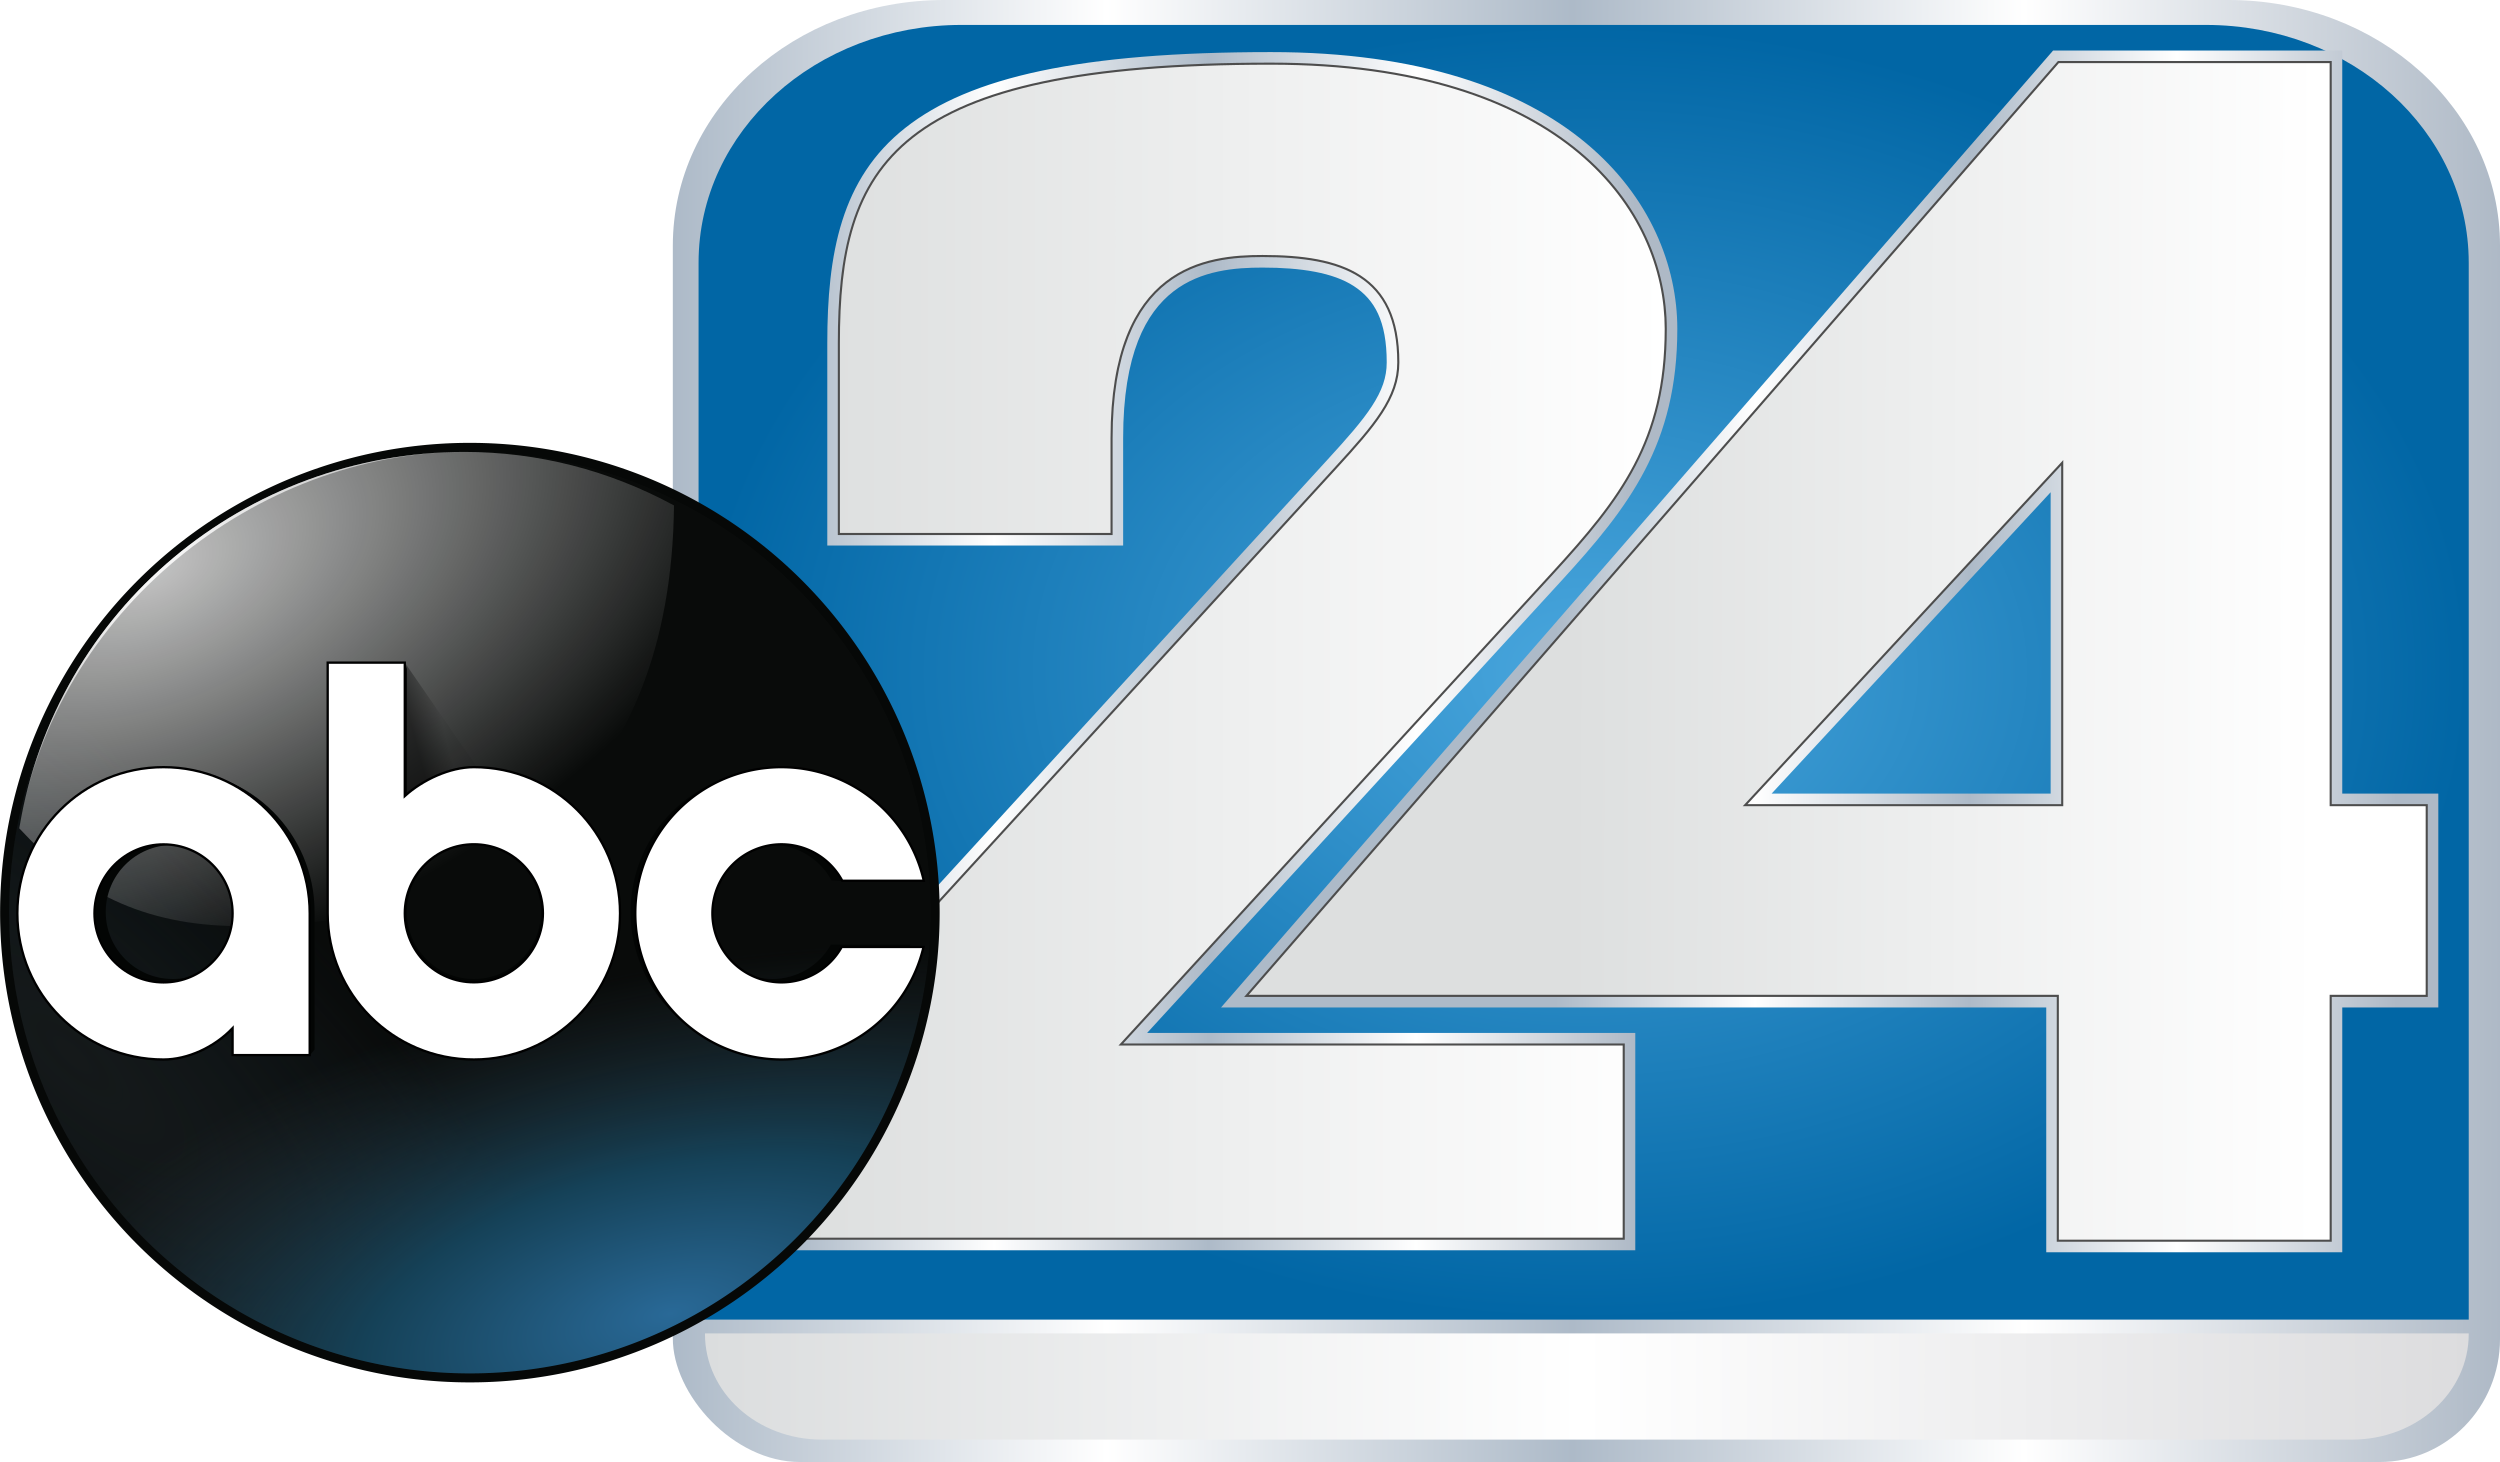 <?xml version="1.0" encoding="UTF-8" standalone="no"?>
<!-- Created with Inkscape (http://www.inkscape.org/) -->

<svg
   width="297.014mm"
   height="173.697mm"
   viewBox="0 0 297.014 173.697"
   version="1.1"
   id="svg62648"
   inkscape:version="1.1 (c68e22c387, 2021-05-23)"
   sodipodi:docname="KBVO_1.svg"
   xmlns:inkscape="http://www.inkscape.org/namespaces/inkscape"
   xmlns:sodipodi="http://sodipodi.sourceforge.net/DTD/sodipodi-0.dtd"
   xmlns:xlink="http://www.w3.org/1999/xlink"
   xmlns="http://www.w3.org/2000/svg"
   xmlns:svg="http://www.w3.org/2000/svg">
  <sodipodi:namedview
     id="namedview62650"
     pagecolor="#505050"
     bordercolor="#eeeeee"
     borderopacity="1"
     inkscape:pageshadow="0"
     inkscape:pageopacity="0"
     inkscape:pagecheckerboard="0"
     inkscape:document-units="mm"
     showgrid="false"
     inkscape:zoom="0.35355339"
     inkscape:cx="1469.3679"
     inkscape:cy="431.33514"
     inkscape:window-width="1600"
     inkscape:window-height="847"
     inkscape:window-x="-8"
     inkscape:window-y="-8"
     inkscape:window-maximized="1"
     inkscape:current-layer="svg62648"
     inkscape:snap-bbox="true"
     inkscape:bbox-paths="true"
     inkscape:snap-bbox-edge-midpoints="true"
     inkscape:bbox-nodes="true"
     inkscape:snap-bbox-midpoints="true"
     inkscape:snap-intersection-paths="true"
     inkscape:object-paths="true"
     inkscape:snap-smooth-nodes="true"
     inkscape:snap-midpoints="false"
     inkscape:object-nodes="true" />
  <defs
     id="defs62645">
    <linearGradient
       inkscape:collect="always"
       id="linearGradient95667">
      <stop
         style="stop-color:#4aa7de;stop-opacity:1"
         offset="0"
         id="stop95663" />
      <stop
         style="stop-color:#0166a5;stop-opacity:1"
         offset="1"
         id="stop95665" />
    </linearGradient>
    <linearGradient
       inkscape:collect="always"
       id="linearGradient78203">
      <stop
         style="stop-color:#adbac8;stop-opacity:1;"
         offset="0"
         id="stop78199" />
      <stop
         style="stop-color:white;stop-opacity:1"
         offset="0.237"
         id="stop80959" />
      <stop
         style="stop-color:#adbac8;stop-opacity:1"
         offset="0.492"
         id="stop81159" />
      <stop
         style="stop-color:white;stop-opacity:1"
         offset="0.739"
         id="stop81161" />
      <stop
         style="stop-color:#aeb9c6;stop-opacity:1"
         offset="1"
         id="stop78201" />
    </linearGradient>
    <linearGradient
       inkscape:collect="always"
       id="linearGradient74299">
      <stop
         style="stop-color:#dddfdf;stop-opacity:1;"
         offset="0"
         id="stop74295" />
      <stop
         style="stop-color:white;stop-opacity:1"
         offset="1"
         id="stop74297" />
    </linearGradient>
    <linearGradient
       id="linearGradient8762"
       inkscape:collect="always">
      <stop
         id="stop8758"
         offset="0"
         style="stop-color:#ffffff;stop-opacity:0.883" />
      <stop
         id="stop8760"
         offset="1"
         style="stop-color:#ffffff;stop-opacity:0" />
    </linearGradient>
    <linearGradient
       id="linearGradient8876"
       inkscape:collect="always">
      <stop
         id="stop8872"
         offset="0"
         style="stop-color:#000000;stop-opacity:0.485" />
      <stop
         id="stop8874"
         offset="1"
         style="stop-color:#000000;stop-opacity:0.051" />
    </linearGradient>
    <linearGradient
       inkscape:collect="always"
       id="linearGradient931">
      <stop
         style="stop-color:#dbddde;stop-opacity:1"
         offset="0"
         id="stop927" />
      <stop
         style="stop-color:white;stop-opacity:1"
         offset="0.497"
         id="stop113739" />
      <stop
         style="stop-color:#dcdcde;stop-opacity:1"
         offset="1"
         id="stop929" />
    </linearGradient>
    <radialGradient
       inkscape:collect="always"
       xlink:href="#linearGradient95667"
       id="radialGradient95669"
       cx="422.221"
       cy="6.484"
       fx="422.221"
       fy="6.484"
       r="95.091"
       gradientTransform="matrix(1.106,0,0,0.809,-278.748,74.627)"
       gradientUnits="userSpaceOnUse" />
    <linearGradient
       inkscape:collect="always"
       xlink:href="#linearGradient931"
       id="linearGradient102972"
       x1="327.818"
       y1="85.026"
       x2="517.312"
       y2="85.098"
       gradientUnits="userSpaceOnUse"
       gradientTransform="matrix(1.106,0,0,1,-278.748,73.387)" />
    <linearGradient
       inkscape:collect="always"
       xlink:href="#linearGradient78203"
       id="linearGradient119797"
       x1="324.363"
       y1="100.31"
       x2="520.672"
       y2="100.31"
       gradientUnits="userSpaceOnUse"
       gradientTransform="matrix(1.106,0,0,1,-278.748,73.387)" />
    <radialGradient
       inkscape:collect="always"
       xlink:href="#linearGradient8842-3"
       id="radialGradient8844-7"
       cx="40.625"
       cy="214.681"
       fx="40.625"
       fy="214.681"
       r="77.466"
       gradientUnits="userSpaceOnUse"
       gradientTransform="matrix(2.013,1.922,-0.642,0.673,104.87,-80.606)" />
    <linearGradient
       inkscape:collect="always"
       id="linearGradient8842-3">
      <stop
         style="stop-color:#141819;stop-opacity:1"
         offset="0"
         id="stop8838-0" />
      <stop
         style="stop-color:#162127;stop-opacity:0.026"
         offset="1"
         id="stop8840-7" />
    </linearGradient>
    <radialGradient
       r="77.466"
       fy="253.643"
       fx="144.146"
       cy="253.643"
       cx="144.146"
       gradientTransform="matrix(2.6,-0.571,0.265,1.208,-225.772,-9.703)"
       gradientUnits="userSpaceOnUse"
       id="radialGradient157-4"
       xlink:href="#linearGradient2087"
       inkscape:collect="always" />
    <linearGradient
       id="linearGradient2087"
       inkscape:collect="always">
      <stop
         id="stop2081"
         offset="0"
         style="stop-color:#296997;stop-opacity:1" />
      <stop
         style="stop-color:#154157;stop-opacity:1"
         offset="0.431"
         id="stop2083" />
      <stop
         id="stop2085"
         offset="1"
         style="stop-color:#272e32;stop-opacity:0.046" />
    </linearGradient>
    <radialGradient
       inkscape:collect="always"
       xlink:href="#linearGradient8807"
       id="radialGradient8924-7"
       gradientUnits="userSpaceOnUse"
       gradientTransform="matrix(0.847,-0.348,0.205,0.497,-196.679,-135.598)"
       cx="210.413"
       cy="431.106"
       fx="210.413"
       fy="431.106"
       r="208.012" />
    <linearGradient
       id="linearGradient8807"
       inkscape:collect="always">
      <stop
         id="stop8803"
         offset="0"
         style="stop-color:#ffffff;stop-opacity:0.76" />
      <stop
         id="stop8805"
         offset="1"
         style="stop-color:#ffffff;stop-opacity:0" />
    </linearGradient>
    <radialGradient
       inkscape:collect="always"
       xlink:href="#linearGradient8762"
       id="radialGradient9012-4"
       gradientUnits="userSpaceOnUse"
       gradientTransform="matrix(0.83,-0.328,0.213,0.54,-196.985,-158.132)"
       cx="210.413"
       cy="431.106"
       fx="210.413"
       fy="431.106"
       r="208.012" />
    <linearGradient
       inkscape:collect="always"
       xlink:href="#linearGradient8876"
       id="linearGradient8878-7"
       x1="97.899"
       y1="160.205"
       x2="102.81"
       y2="158.931"
       gradientUnits="userSpaceOnUse" />
    <filter
       inkscape:collect="always"
       style="color-interpolation-filters:sRGB"
       id="filter8920"
       x="-0.067"
       width="1.134"
       y="-0.056"
       height="1.113">
      <feGaussianBlur
         inkscape:collect="always"
         stdDeviation="0.637"
         id="feGaussianBlur8922" />
    </filter>
    <linearGradient
       inkscape:collect="always"
       xlink:href="#linearGradient74299"
       id="linearGradient10469"
       x1="95.578"
       y1="149.603"
       x2="197.412"
       y2="149.603"
       gradientUnits="userSpaceOnUse"
       gradientTransform="matrix(1,0,0,1,0.352,-2.571)" />
    <linearGradient
       inkscape:collect="always"
       xlink:href="#linearGradient74299"
       id="linearGradient11069"
       x1="185.985"
       y1="149.603"
       x2="274.629"
       y2="149.843"
       gradientUnits="userSpaceOnUse"
       gradientTransform="matrix(1,0,0,1,0.352,-2.571)" />
    <linearGradient
       inkscape:collect="always"
       xlink:href="#linearGradient78203"
       id="linearGradient13034"
       x1="14.5"
       y1="148.539"
       x2="114.348"
       y2="148.539"
       gradientUnits="userSpaceOnUse"
       gradientTransform="translate(79.935)" />
    <linearGradient
       inkscape:collect="always"
       xlink:href="#linearGradient78203"
       id="linearGradient13743"
       x1="104.91"
       y1="148.779"
       x2="204.758"
       y2="148.779"
       gradientUnits="userSpaceOnUse"
       gradientTransform="translate(79.935)" />
  </defs>
  <path
     id="path67428"
     style="fill:url(#linearGradient119797);fill-opacity:1;stroke:none;stroke-width:7.054;stroke-linejoin:miter;stroke-miterlimit:4;stroke-dasharray:none;stroke-opacity:0.985"
     d="M 112.185,0 C 94.318,0 79.935,13.023 79.935,29.2 v 4.312 c 0,0 0.002,125.099 0,125.454 -0.034,6.697 7.175,14.73 15.11,14.73 h 17.81 152.026 17.81 c 7.936,0 14.324,-6.533 14.324,-14.647 V 158.967 33.512 29.2 C 297.014,13.023 282.63,0 264.763,0 Z"
     sodipodi:nodetypes="sscssccssccsss" />
  <path
     style="fill:url(#radialGradient95669);fill-opacity:1;stroke:none;stroke-width:6.45;stroke-linejoin:miter;stroke-miterlimit:4;stroke-dasharray:none;stroke-opacity:0.985"
     d="m 114.238,2.961 c -17.309,0 -31.244,12.601 -31.244,28.255 V 35.388 156.78 H 293.299 V 35.388 31.216 c 0,-15.653 -13.935,-28.255 -31.244,-28.255 z"
     id="path958"
     inkscape:connector-curvature="0" />
  <path
     style="fill:url(#linearGradient102972);fill-opacity:1;stroke:none;stroke-width:6.426;stroke-linejoin:miter;stroke-miterlimit:4;stroke-dasharray:none;stroke-opacity:0.985"
     d="M 293.299,158.413 H 83.755 v 0.071 c 0,6.952 6.189,12.549 13.877,12.549 h 17.254 147.281 17.254 c 7.688,0 13.877,-5.597 13.877,-12.549 z"
     id="path960"
     inkscape:connector-curvature="0" />
  <path
     style="color:#000000;fill:url(#linearGradient13034);fill-opacity:1;stroke:none;stroke-miterlimit:3.3;-inkscape-stroke:none"
     d="m 150.991,6.188 c -22.66,0 -35.779,2.97 -43.426,8.994 -7.647,6.024 -9.279,14.953 -9.279,25.598 v 24.035 h 35.15 v -1.5 -11.268 c 0,-10.026 2.714,-14.892 5.975,-17.422 3.26,-2.53 7.372,-2.834 10.58,-2.834 4.609,0 8.399,0.6 10.857,2.203 2.458,1.603 3.902,4.141 3.902,9.066 0,1.799 -0.571,3.363 -1.756,5.191 -1.185,1.829 -2.993,3.862 -5.268,6.348 L 94.435,123.777 v 24.762 H 194.282 V 122.719 H 136.282 l 49.189,-53.684 c 8.137,-8.881 13.803,-16.28 13.803,-29.969 0,-7.405 -3.189,-15.699 -10.859,-22.076 C 180.745,10.613 168.673,6.188 150.991,6.188 Z m 0,3 c 17.182,0 28.501,4.286 35.506,10.109 7.005,5.824 9.777,13.219 9.777,19.77 0,12.89 -4.955,19.146 -13.014,27.941 l -53.793,58.711 h 61.814 v 19.82 H 97.435 v -20.596 L 159.942,56.625 c 2.286,-2.499 4.187,-4.608 5.57,-6.742 1.383,-2.134 2.238,-4.354 2.238,-6.822 0,-5.573 -1.954,-9.421 -5.262,-11.578 -3.307,-2.157 -7.649,-2.691 -12.498,-2.691 -3.382,0 -8.298,0.268 -12.418,3.465 -4.12,3.196 -7.137,9.209 -7.137,19.791 v 9.768 H 101.286 V 40.779 c 0,-10.351 1.443,-17.97 8.135,-23.242 6.692,-5.272 19.178,-8.35 41.57,-8.35 z"
     id="path11744" />
  <path
     style="color:#000000;fill:url(#linearGradient13743);fill-opacity:1;stroke:none;stroke-miterlimit:3.3;-inkscape-stroke:none;paint-order:stroke fill markers"
     d="m 243.921,6 -0.447,0.516 -98.408,113.176 h 98.039 v 29.088 h 35.17 v -29.088 h 11.41 V 94.283 H 278.274 V 6 Z m 1.367,3 h 29.986 v 88.283 h 11.41 v 19.408 h -11.41 v 29.088 h -29.17 v -29.088 h -94.455 z m 1.34,41.826 -2.602,2.809 -40.414,43.648 h 43.016 z m -3,7.654 v 35.803 h -33.15 z"
     id="path11746" />
  <path
     style="color:#000000;fill:#4d4d4d;stroke:none;stroke-miterlimit:3.3;-inkscape-stroke:none"
     d="m 150.991,7.438 c -22.549,0 -35.403,3.016 -42.652,8.727 -7.249,5.711 -8.803,14.093 -8.803,24.615 v 22.785 h 32.65 v -0.25 -11.268 c 0,-10.258 2.84,-15.601 6.459,-18.408 3.619,-2.807 8.065,-3.098 11.346,-3.098 4.709,0 8.729,0.572 11.541,2.406 2.812,1.834 4.469,4.918 4.469,10.113 0,2.078 -0.689,3.915 -1.957,5.871 -1.268,1.956 -3.114,4.021 -5.393,6.512 L 95.685,124.264 v 23.025 h 97.348 v -23.32 h -59.59 l 51.107,-55.779 c 8.104,-8.845 13.475,-15.767 13.475,-29.123 0,-7.049 -3.015,-14.969 -10.408,-21.115 C 180.223,11.805 168.465,7.438 150.991,7.438 Z m 0,0.5 c 17.391,0 29.022,4.344 36.305,10.398 7.282,6.054 10.229,13.824 10.229,20.73 0,13.223 -5.251,19.955 -13.342,28.785 l -51.875,56.617 h 60.225 v 22.32 H 96.185 V 124.457 L 159.02,55.781 c 2.281,-2.493 4.143,-4.571 5.443,-6.578 1.301,-2.007 2.037,-3.953 2.037,-6.143 0,-5.303 -1.742,-8.605 -4.695,-10.531 -2.953,-1.926 -7.065,-2.488 -11.814,-2.488 -3.31,0 -7.891,0.283 -11.652,3.201 -3.762,2.919 -6.652,8.454 -6.652,18.805 V 63.064 H 100.036 V 40.779 c 0,-10.474 1.521,-18.637 8.611,-24.223 C 115.737,10.971 128.487,7.938 150.991,7.938 Z"
     id="path14348" />
  <path
     style="color:#000000;fill:#4d4d4d;stroke:none;stroke-miterlimit:3.3;-inkscape-stroke:none;paint-order:stroke fill markers"
     d="m 244.491,7.25 -0.076,0.086 -96.607,111.105 h 96.547 v 29.088 h 32.67 v -29.088 h 11.41 V 95.533 H 277.024 V 7.25 Z m 0.229,0.5 h 31.805 v 88.283 h 11.41 v 21.908 h -11.41 v 29.088 h -31.67 v -29.088 h -95.949 z m 0.658,46.266 -0.434,0.469 -38.473,41.549 h 38.906 z m -0.5,1.277 v 40.24 h -37.262 z"
     id="path14350" />
  <path
     style="fill:url(#linearGradient10469);fill-opacity:1;stroke:none;stroke-width:0.2px;stroke-linecap:butt;stroke-linejoin:miter;stroke-opacity:1"
     d="M 131.936,63.314 V 52.046 c 0,-20.608 11.466,-21.756 18.056,-21.756 9.459,0 16.26,2.272 16.26,12.77 0,4.268 -2.857,7.567 -7.417,12.552 L 95.935,124.361 v 22.678 h 96.847 v -22.821 h -59.905 l 51.49,-56.197 c 8.098,-8.838 13.407,-15.665 13.407,-28.954 0,-13.956 -11.918,-31.379 -46.783,-31.379 -45.052,0 -51.205,12.095 -51.205,33.091 v 22.536 z"
     id="path1245"
     sodipodi:nodetypes="csssscccccsssscc" />
  <path
     id="rect1251"
     style="fill:url(#linearGradient11069);fill-opacity:1;stroke:none;stroke-width:6.648;stroke-miterlimit:2.6;paint-order:stroke fill markers"
     d="m 244.605,7.5 -96.248,110.691 h 96.248 v 29.088 h 32.169 v -29.088 h 11.41 V 95.783 H 276.774 V 7.5 Z m 0.523,47.154 v 41.129 h -38.083 z" />
  <g
     id="g9008"
     transform="matrix(0.424,0,0,0.424,-12.056,65.169)"
     style="stroke:none;stroke-width:1.001">
    <path
       style="opacity:1;fill:#060807;fill-opacity:1;stroke:none;stroke-width:3.111;stroke-linecap:square;stroke-linejoin:miter;stroke-miterlimit:4;stroke-dasharray:none;stroke-opacity:0.49"
       d="M 291.725,102.018 A 131.63,131.63 0 0 1 160.095,233.649 131.63,131.63 0 0 1 28.464,102.018 131.63,131.63 0 0 1 160.095,-29.612 131.63,131.63 0 0 1 291.725,102.018 Z"
       id="path8683-8"
       inkscape:connector-curvature="0" />
    <circle
       r="129.111"
       cy="102.015"
       cx="160.094"
       id="circle8836-0"
       style="opacity:1;fill:url(#radialGradient8844-7);fill-opacity:1;stroke:none;stroke-width:3.111;stroke-linecap:square;stroke-linejoin:miter;stroke-miterlimit:4;stroke-dasharray:none;stroke-opacity:0.49" />
    <path
       style="opacity:1;fill:url(#radialGradient157-4);fill-opacity:1;stroke:none;stroke-width:3.111;stroke-linecap:square;stroke-linejoin:miter;stroke-miterlimit:4;stroke-dasharray:none;stroke-opacity:0.49"
       d="M 289.205,102.018 A 129.111,129.111 0 0 1 160.095,231.13 129.111,129.111 0 0 1 30.984,102.018 129.111,129.111 0 0 1 160.095,-27.091 129.111,129.111 0 0 1 289.205,102.018 Z"
       id="circle8826-8"
       inkscape:connector-curvature="0" />
    <path
       sodipodi:nodetypes="ccccc"
       inkscape:connector-curvature="0"
       id="circle8736-8"
       d="M 158.52,-27.075 C 97.397,-27.03 44.097,16.664 33.834,78.399 c 15.862,17.171 34.186,27.406 62.091,27.406 70.966,0 120.565,-38.404 121.364,-117.88 -18.272,-9.895 -38.085,-14.975 -58.769,-15.002 z"
       style="opacity:1;fill:url(#radialGradient8924-7);fill-opacity:1;stroke:none;stroke-width:3.111;stroke-linecap:square;stroke-linejoin:miter;stroke-miterlimit:4;stroke-dasharray:none;stroke-opacity:0.49" />
    <path
       id="path8779-8"
       d="M 158.52,-27.072 C 97.397,-27.03 44.097,16.664 33.834,78.399 43.943,17.584 100.23,-27.032 158.52,-27.072 Z"
       style="opacity:1;fill:url(#radialGradient9012-4);fill-opacity:1;stroke:none;stroke-width:3.111;stroke-linecap:square;stroke-linejoin:miter;stroke-miterlimit:4;stroke-dasharray:none;stroke-opacity:0.49"
       inkscape:connector-curvature="0" />
    <g
       style="stroke:none;stroke-width:0.491;stroke-miterlimit:4;stroke-dasharray:none"
       id="g8824"
       transform="matrix(1.667,0,0,1.667,-18.976,-215.916)">
      <path
         sodipodi:nodetypes="cccccccccccccc"
         inkscape:connector-curvature="0"
         id="path8815-8"
         d="M 84.254,149.732 V 190.615 c -2.23e-4,13.165 10.674,23.838 23.841,23.837 13.167,-6e-5 23.841,-10.672 23.841,-23.837 -5e-5,-13.165 -10.674,-23.837 -23.841,-23.837 -3.931,0.003 -8.351,2.079 -11.265,4.718 v -21.764 l -0.331,-1 z m 23.841,29.621 c 6.221,3e-5 11.265,5.043 11.265,11.263 -2e-5,6.22 -5.043,11.263 -11.265,11.263 -6.221,-2e-5 -11.265,-5.043 -11.265,-11.263 2.3e-5,-6.22 5.043,-11.263 11.265,-11.263 z"
         style="opacity:1;fill:#030504;fill-opacity:1;stroke:none;stroke-width:0.491;stroke-linecap:square;stroke-linejoin:miter;stroke-miterlimit:4;stroke-dasharray:none;stroke-opacity:1" />
      <path
         sodipodi:nodetypes="ccccccccccccc"
         id="path8817-7"
         d="m 158.27,166.778 c -13.167,5e-5 -23.841,10.672 -23.841,23.837 -2.2e-4,13.165 10.674,23.837 23.841,23.837 11.043,-0.013 20.632,-7.607 23.173,-18.352 H 181.343 168.104 c -1.988,3.565 -5.751,5.776 -9.834,5.778 -6.221,-2e-5 -11.265,-5.043 -11.265,-11.263 2e-5,-6.22 5.043,-11.263 11.265,-11.263 4.151,0.004 7.964,2.29 9.922,5.95 l 1.862,0.099 11.434,-0.099 c -2.476,-10.83 -12.107,-18.514 -23.219,-18.524 z"
         style="opacity:1;fill:#030504;fill-opacity:1;stroke:none;stroke-width:0.491;stroke-linecap:square;stroke-linejoin:miter;stroke-miterlimit:4;stroke-dasharray:none;stroke-opacity:1"
         inkscape:connector-curvature="0" />
      <path
         style="opacity:1;fill:#030504;fill-opacity:1;stroke:none;stroke-width:0.491;stroke-linecap:square;stroke-linejoin:miter;stroke-miterlimit:4;stroke-dasharray:none;stroke-opacity:1"
         d="m 81.319,213.739 v -23.124 c 2.23e-4,-13.165 -10.674,-23.838 -23.841,-23.837 -13.167,4e-5 -23.841,10.672 -23.841,23.837 5.9e-5,13.165 10.674,23.837 23.841,23.837 3.931,-0.003 8.286,-1.981 11.265,-5.107 v 4.394 l 11.769,0.978 z M 57.478,201.878 c -6.221,0 -11.265,-5.043 -11.265,-11.263 0,-6.22 5.043,-11.263 11.265,-11.263 6.221,0 11.265,5.043 11.265,11.263 0,6.22 -5.043,11.263 -11.265,11.263 z"
         id="path8819-5"
         inkscape:connector-curvature="0"
         sodipodi:nodetypes="cccccccccsssss" />
    </g>
    <path
       sodipodi:nodetypes="cccc"
       inkscape:connector-curvature="0"
       id="path8870-9"
       d="m 96.5,148.732 18.405,26.654 -22.868,0.472 z"
       style="fill:url(#linearGradient8878-7);fill-opacity:1;stroke:none;stroke-width:0.265px;stroke-linecap:butt;stroke-linejoin:miter;stroke-opacity:1;filter:url(#filter8920)"
       transform="matrix(1.667,0,0,1.667,-18.976,-215.916)" />
    <path
       sodipodi:nodetypes="ccccccccccccc"
       inkscape:connector-curvature="0"
       id="circle8685-2"
       d="m 120.252,31.972 v 70.242 c -2.7e-4,22.622 18.336,40.958 40.956,40.958 22.619,0 40.956,-18.336 40.955,-40.958 0,-22.622 -18.336,-40.955 -40.955,-40.955 -6.755,0.005 -14.346,3.572 -19.352,8.096 V 31.962 Z m 40.956,50.893 c 10.687,0 19.352,8.652 19.352,19.341 0,10.689 -8.662,19.341 -19.352,19.341 -10.687,0 -19.352,-8.652 -19.352,-19.341 0,-10.689 8.662,-19.341 19.352,-19.341 z"
       style="opacity:1;fill:#ffffff;fill-opacity:1;stroke:#000000;stroke-width:0.652;stroke-linecap:square;stroke-linejoin:miter;stroke-miterlimit:4;stroke-dasharray:none;stroke-opacity:1" />
    <path
       id="circle8693-1"
       d="m 247.402,61.259 a 40.956,40.956 0 0 0 -40.955,40.955 40.956,40.956 0 0 0 40.955,40.958 40.956,40.956 0 0 0 39.808,-31.533 h -22.916 a 19.351,19.351 0 0 1 -16.894,9.922 19.351,19.351 0 0 1 -19.352,-19.341 19.351,19.351 0 0 1 19.352,-19.341 19.351,19.351 0 0 1 17.044,10.213 h 22.841 a 40.956,40.956 0 0 0 -39.887,-31.829 z"
       style="opacity:1;fill:#ffffff;fill-opacity:1;stroke:#000000;stroke-width:0.652;stroke-linecap:square;stroke-linejoin:miter;stroke-miterlimit:4;stroke-dasharray:none;stroke-opacity:1"
       inkscape:connector-curvature="0" />
    <path
       style="opacity:1;fill:#ffffff;fill-opacity:1;stroke:#000000;stroke-width:0.652;stroke-linecap:square;stroke-linejoin:miter;stroke-miterlimit:4;stroke-dasharray:none;stroke-opacity:1"
       d="m 115.21,141.947 v -39.73 c 5.3e-4,-22.622 -18.336,-40.958 -40.956,-40.958 -22.619,0 -40.956,18.336 -40.955,40.958 0,22.622 18.336,40.955 40.955,40.955 6.755,-0.005 14.235,-3.413 19.352,-8.784 v 7.541 z M 74.254,121.574 c -10.687,0 -19.352,-8.678 -19.352,-19.341 0,-10.689 8.665,-19.341 19.352,-19.341 10.687,0 19.352,8.652 19.352,19.341 0,10.689 -8.662,19.341 -19.352,19.341 z"
       id="path8730-4"
       inkscape:connector-curvature="0"
       sodipodi:nodetypes="ccccccccsssss" />
  </g>
</svg>
